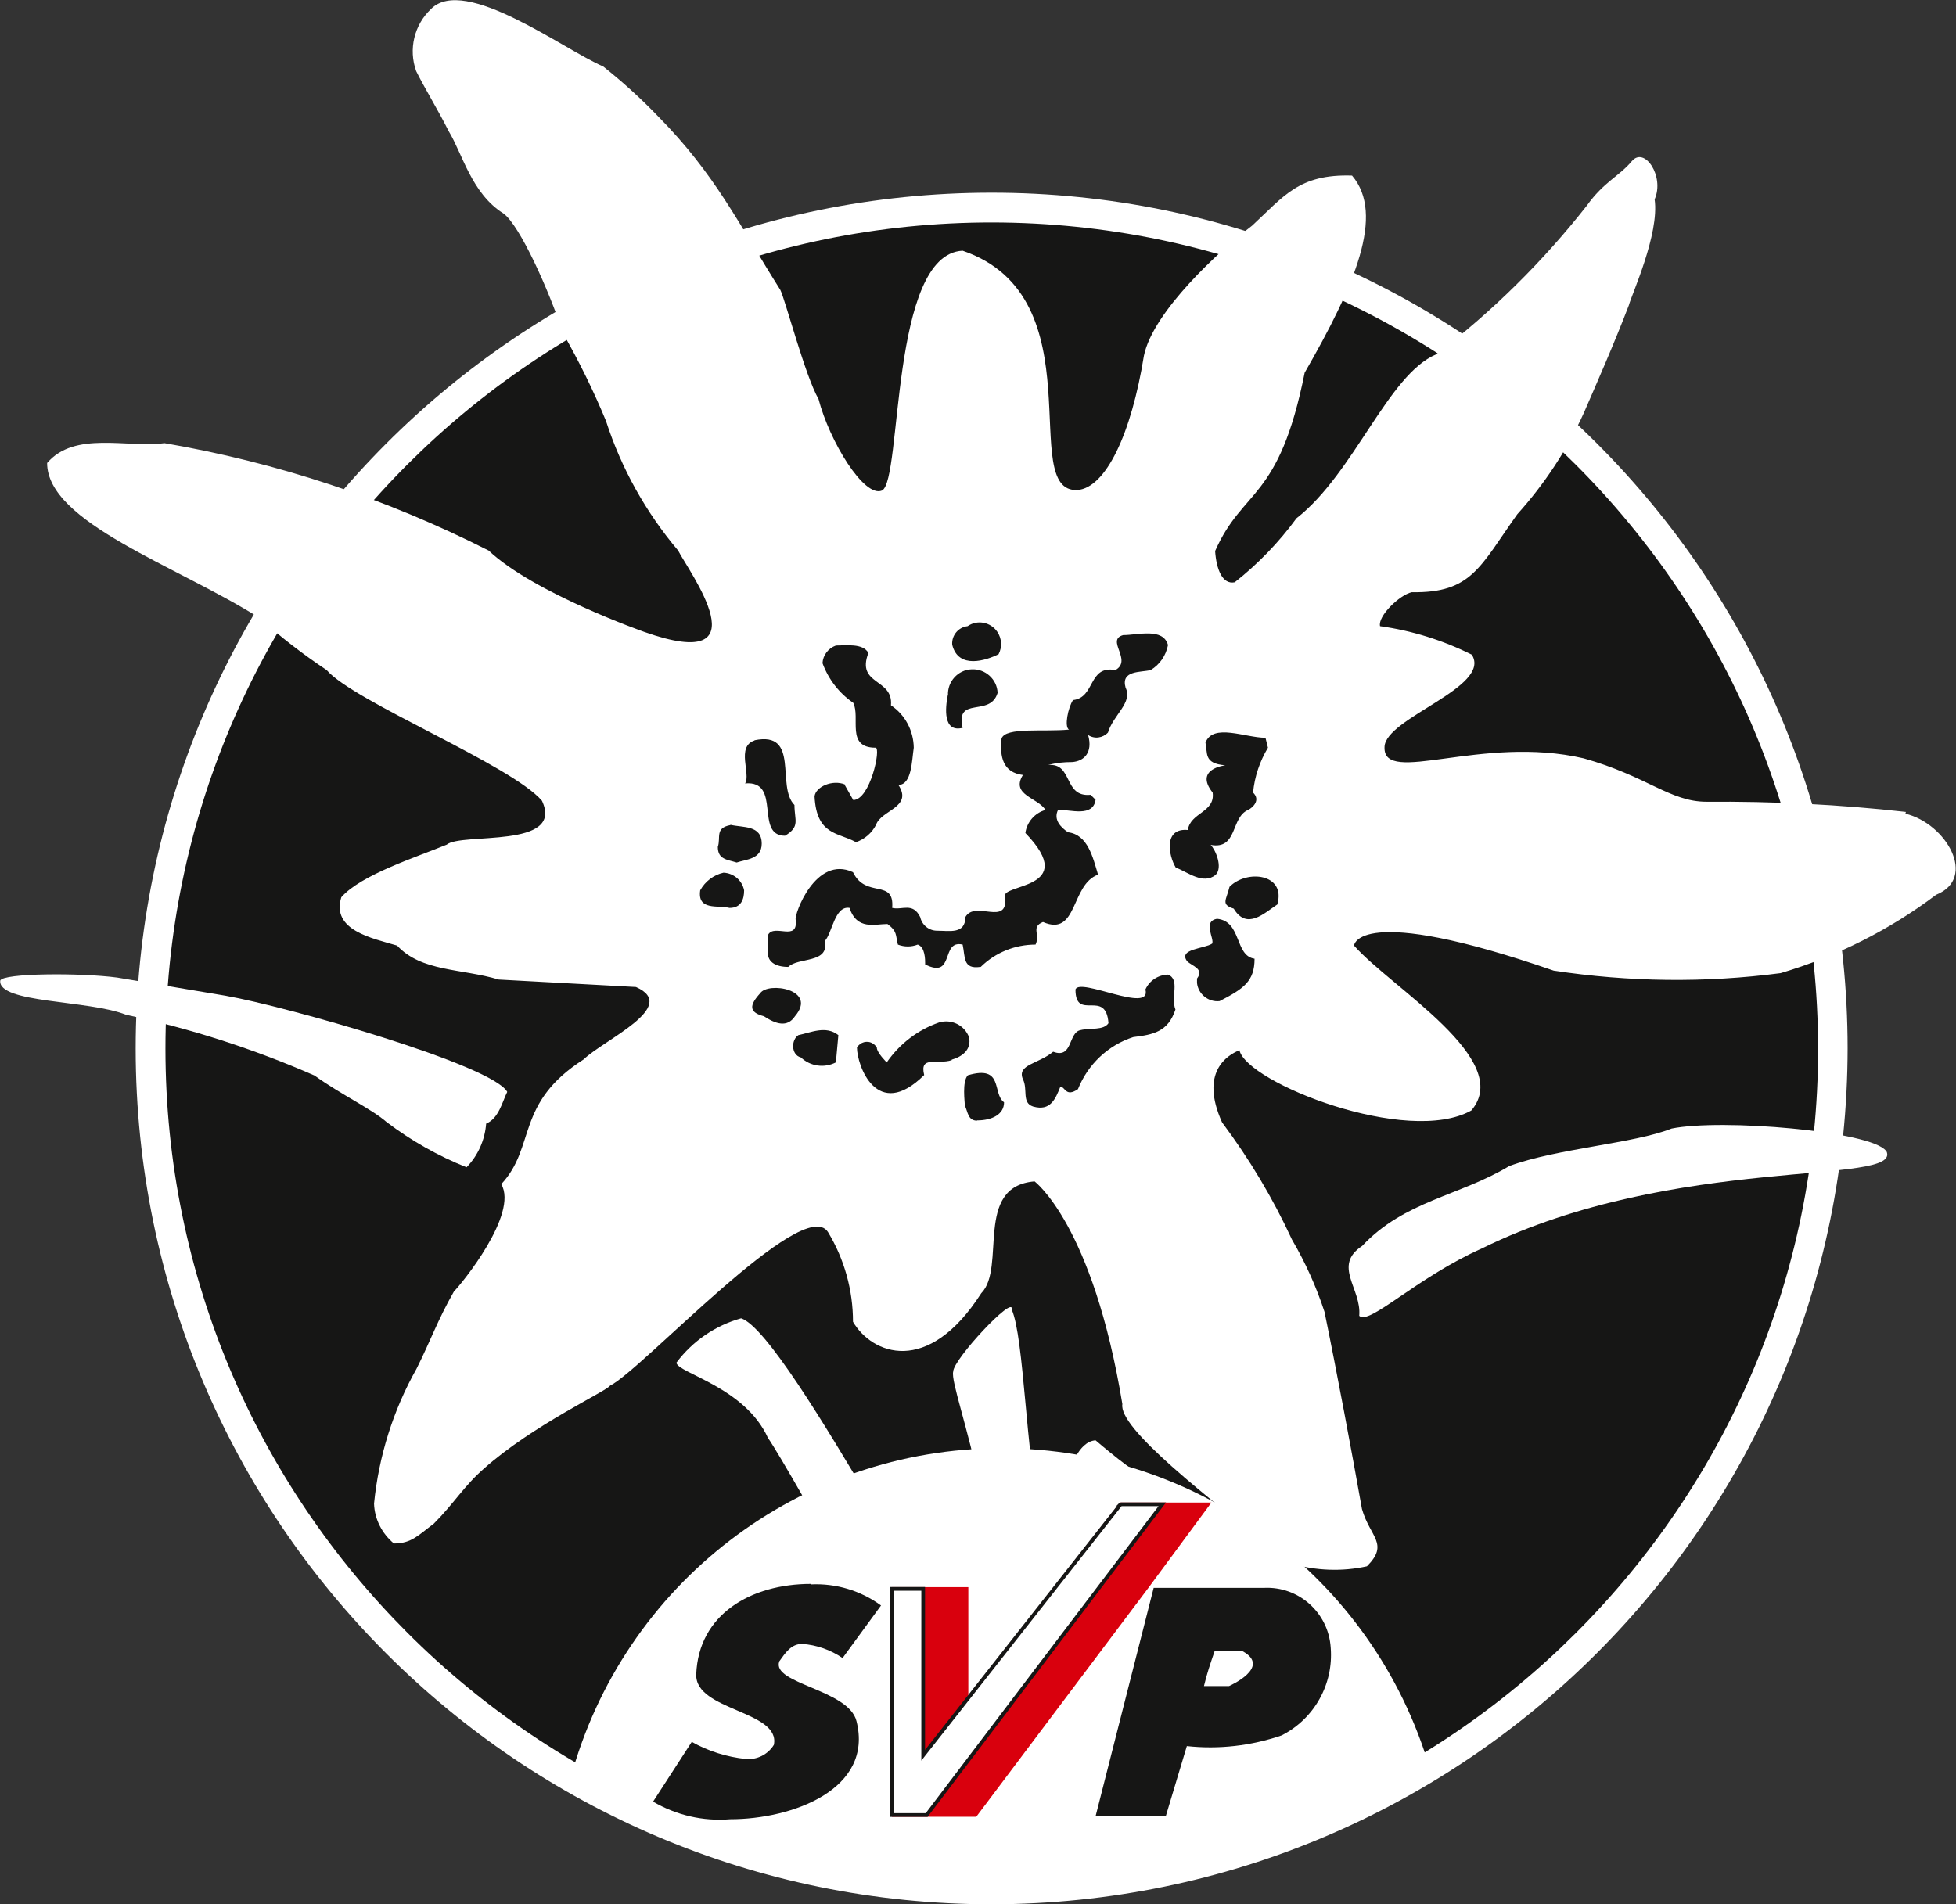 <?xml version="1.0" encoding="UTF-8"?><svg id="Ebene_2" xmlns="http://www.w3.org/2000/svg" viewBox="0 0 78.86 76.79"><rect x="0" y="0" width="78.86" height="76.79" fill="#333333" stroke="none"/><defs><style>.cls-1{fill:#fff;}.cls-2{fill:#d9000d;}.cls-3,.cls-4{fill:#161615;}.cls-4{fill-rule:evenodd;}.cls-5{fill:none;stroke:#161615;stroke-miterlimit:3.86;stroke-width:.15px;}</style></defs><g id="Ebene_1-2"><g id="Svp"><path id="Pfad_4" class="cls-3" d="M73.73,42.65c0,18.7-15.16,33.86-33.85,33.86-18.7,0-33.86-15.16-33.86-33.85S21.17,8.8,39.87,8.8h0c18.7,0,33.85,15.16,33.85,33.85"/><path id="Pfad_5" class="cls-1" d="M39.99,76.79c-19.06,0-34.51-15.44-34.52-34.5,0-19.06,15.44-34.51,34.5-34.52,19.06,0,34.51,15.44,34.52,34.5h0c-.02,19.06-15.45,34.49-34.5,34.52m0-67.82c-18.4,0-33.32,14.91-33.32,33.31,0,18.4,14.91,33.32,33.31,33.32,18.4,0,33.32-14.91,33.32-33.31h0c-.02-18.39-14.92-33.3-33.31-33.32"/><path id="Pfad_6" class="cls-1" d="M40.79,52.81c.5,1.11,.58,6.01,1.12,8.04,.4,.1,.77-1.13,1.23-1.54,0,0,.31-1.18,1.03-1.23,0,0,1.84,1.58,1.95,1.39-1.44,.96-2.63,2.26-3.43,3.79-.71,1.2-.47,1.61-.67,2.92-.14,1.44-.26,2.51-.47,3.71-.14,1.31-.56,2.04-.3,3.33-1.21,.15-2.42-.15-3.43-.82-.1-.8,.6-1.52-.1-2.23-.3-.81-5.84-10.86-6.76-12.19-.93-2.05-3.64-2.61-3.69-3.03,.65-.87,1.57-1.5,2.61-1.79,.97,.31,3.33,4.2,5.32,7.57,.73,1.9,1.71,3.69,2.92,5.33,.15,.89,.66,1.69,1.41,2.21,1.67-5.38-1.3-12.24-1.1-12.96,0-.5,2.46-3.12,2.36-2.51"/><path id="Pfad_7" class="cls-1" d="M9.13,40.16c2.35,.41,10.71,2.77,11.32,3.87-.2,.4-.34,1.07-.85,1.28-.05,.66-.33,1.29-.79,1.76-1.15-.46-2.23-1.07-3.22-1.82-.62-.54-1.84-1.11-2.91-1.88-2.44-1.07-4.99-1.89-7.6-2.45-1.5-.6-5.17-.46-5.07-1.38,.1-.3,3.21-.32,4.72-.12l4.41,.74Z"/><path id="Pfad_8" class="cls-1" d="M76.04,46.41c-.6-.8-6.64-1.31-8.65-.9-1.5,.6-4.62,.8-6.54,1.51-2.01,1.21-4.22,1.4-5.93,3.22-1.21,.8-.02,1.72-.12,2.82,.4,.4,2.29-1.53,4.95-2.72,7.79-3.83,17.01-2.5,16.3-3.93"/><path id="Pfad_9" class="cls-1" d="M76.84,32.74c-2.67-.3-5.36-.43-8.04-.41-1.47,0-2.39-1.03-4.95-1.75-4.12-.96-8.1,1.13-8.03-.46,.03-1.17,4.34-2.41,3.52-3.72-1.16-.58-2.41-.97-3.7-1.15-.1-.4,.78-1.26,1.28-1.37,2.41,.04,2.74-1.02,4.25-3.14,1.1-1.22,2.01-2.6,2.69-4.1,.49-1.13,1.21-2.76,1.81-4.33,.1-.4,1.24-2.87,1.04-4.27,.41-.93-.41-2.15-.92-1.54s-1.13,.83-1.82,1.8c-1.76,2.24-3.8,4.26-6.07,5.99-1.94,.82-3.31,4.8-5.63,6.61-.71,.97-1.55,1.84-2.49,2.58-.5,.1-.74-.53-.79-1.26,1.13-2.56,2.57-1.99,3.61-7.19,2.02-3.51,3.25-6.38,1.91-7.95-2.15-.07-2.76,.85-4.03,2.02-1.31,1-3.99,3.46-4.36,5.24-.51,3.17-1.54,5.33-2.68,5.42-2.45,.12,.84-7.78-4.63-9.65-2.94,.14-2.43,9.26-3.25,9.67-.72,.31-2.12-1.99-2.56-3.69-.53-.91-1.34-4-1.54-4.4-1.71-2.71-2.62-4.66-4.93-7-.69-.72-1.43-1.39-2.21-2.01-1.58-.67-5.58-3.69-6.94-2.32-.68,.64-.92,1.63-.6,2.51,.33,.67,.84,1.49,1.31,2.42,.56,.92,.92,2.51,2.21,3.32,.65,.47,1.83,3.08,2.4,4.83,.65,1.14,1.23,2.32,1.73,3.53,.62,1.92,1.61,3.69,2.91,5.23,.4,.8,3.55,5.02-1.37,3.28,0,0-4.46-1.57-6.27-3.28-4.12-2.09-8.52-3.55-13.07-4.33-1.51,.2-3.62-.5-4.73,.8,0,2.4,5.22,4.14,8.55,6.24,.85,.77,1.76,1.47,2.72,2.11,1.09,1.27,7.45,3.83,8.68,5.27,.92,1.95-3.25,1.27-3.84,1.77-1.21,.5-3.45,1.21-4.25,2.12-.41,1.33,1.23,1.65,2.25,1.95,.98,1.06,2.6,.92,4.1,1.37l5.53,.3c1.78,.79-1.3,2.13-2.11,2.92-2.77,1.77-1.91,3.52-3.32,5.03,.7,1.21-1.61,4.03-1.91,4.33-.67,1.18-.92,1.94-1.51,3.12-.94,1.67-1.52,3.52-1.71,5.43,.02,.63,.32,1.21,.8,1.61,.71,0,.98-.33,1.61-.8,.81-.81,1.21-1.51,2.01-2.21,1.97-1.76,4.99-3.15,5.09-3.35,1.28-.62,7.79-7.74,8.79-6.2,.66,1.09,1.01,2.34,1.01,3.62,.76,1.3,3.01,2.22,5.17-1.15,1.02-1.03-.31-4.31,2.15-4.51,0,0,2.35,1.74,3.54,8.98-.16,.95,3.22,3.62,6.84,6.44,.98,.28,2.02,.32,3.02,.1,.91-.91,.12-1.18-.2-2.31-.4-2.25-1.01-5.52-1.51-7.95-.33-1.01-.77-1.99-1.31-2.91-.77-1.67-1.72-3.26-2.82-4.73-.91-2.02,.2-2.71,.7-2.91,.3,1.31,6.78,3.87,9.35,2.43,1.74-2.05-3.22-4.94-4.73-6.65,0,0,.11-1.74,8.05,1.01,3.03,.46,6.11,.5,9.15,.1,2.26-.67,4.39-1.74,6.27-3.16,1.67-.67,.41-2.87-1.24-3.27m-37.81-7.56c.39-.27,.93-.17,1.2,.23,.18,.27,.2,.61,.05,.9-.5,.25-1.62,.62-1.87-.38-.03-.38,.25-.71,.62-.75m-.79,2.79c-.03-.55,.4-1.03,.95-1.05,.55-.03,1.03,.4,1.05,.95-.3,1-1.71,.1-1.41,1.41-.8,.2-.7-.81-.6-1.31m-4.16,3.6l.35,.62c.68,0,1.13-2.11,.9-2.11-1.21,0-.6-1.21-.9-1.81-.57-.39-1-.95-1.24-1.6,.02-.32,.23-.6,.54-.71,.4,0,1.1-.1,1.31,.3-.5,1.31,1.01,1.01,.91,2.11,.57,.38,.91,1.02,.92,1.71-.08,.53-.08,1.5-.62,1.5,.6,.91-.7,1.01-.9,1.61-.17,.33-.46,.58-.81,.7-.7-.4-1.59-.26-1.67-1.85,.05-.39,.72-.68,1.22-.48m-3.64-1.78c1.85-.38,.86,1.86,1.61,2.61,0,.62,.24,.87-.38,1.24-1.24,0-.12-2.24-1.61-2.11,.24-.37-.37-1.49,.38-1.73m-.97,3.4c.5,.12,1.26,0,1.26,.76,0,.63-.63,.63-1.01,.76-.38-.12-.76-.12-.76-.63,.13-.38-.13-.76,.51-.88m-.04,3.34c-.47-.12-1.3,.12-1.18-.71,.2-.36,.54-.62,.94-.71,.41,.02,.75,.31,.83,.71,0,.35-.11,.71-.59,.71m1.39,4.37c-.62-.16-.59-.45-.15-.93,.31-.47,2.33-.16,1.4,.93-.31,.47-.78,.31-1.25,0m2.9,1.86c-.47,.24-1.03,.16-1.41-.2-.4-.1-.4-.71-.1-.9,.5-.1,1.1-.4,1.61,0l-.1,1.1Zm4.67-.09c-.58,.19-1.31-.2-1.11,.6-1.91,1.89-2.71-.4-2.71-1.11,.13-.22,.42-.3,.64-.16,.07,.04,.12,.1,.16,.16,0,.21,.4,.6,.4,.6,.52-.75,1.25-1.31,2.11-1.61,.5-.15,1.03,.11,1.21,.6,.1,.5-.28,.78-.7,.9m1.02,2.46c-.37,0-.37-.36-.49-.61,0-.12-.12-.97,.12-1.22,1.46-.43,.97,.73,1.46,1.09,0,.49-.49,.73-1.09,.73m.13-6.19c-.71,.1-.6-.4-.71-.9-.9-.21-.3,1.41-1.51,.8,0-.2,0-.7-.3-.8-.26,.1-.54,.1-.8,0-.1-.4-.02-.53-.42-.83-.51,0-1.23,.26-1.53-.65-.6-.1-.7,1.03-1,1.34,.2,.91-1.07,.64-1.47,1.04-.5,0-.9-.2-.81-.7v-.6c.25-.45,1.21,.3,1.11-.6-.07-.2,.8-2.62,2.31-1.92,.52,1.08,1.68,.24,1.58,1.44,.4,.1,.83-.24,1.13,.37,.07,.32,.35,.55,.68,.55,.5,0,1.14,.15,1.14-.55,.4-.7,1.71,.4,1.61-.8-.28-.56,3.05-.27,.81-2.59,.06-.44,.38-.81,.81-.93-.31-.5-1.41-.6-.91-1.41-.8-.1-.94-.72-.86-1.47,.16-.47,1.71-.26,2.72-.36-.2-.1-.04-.89,.16-1.19,.91-.1,.6-1.41,1.71-1.21,.7-.4-.4-1.21,.31-1.41,.6,0,1.61-.31,1.81,.4-.08,.42-.33,.79-.7,1.01-.4,.1-1.21,0-1.01,.71,.3,.6-.5,1.1-.71,1.81-.21,.22-.54,.27-.8,.1,.2,.71-.17,1.06-.65,1.09-.32,0-.65,.03-.96,.12,1.01-.1,.6,1.31,1.71,1.2l.2,.2c-.1,.71-1.01,.4-1.51,.4-.2,.4,.1,.71,.4,.91,.8,.1,1,1.01,1.21,1.71-1.11,.4-.81,2.52-2.22,1.91-.5,.2-.1,.5-.3,.91-.83,0-1.62,.32-2.21,.9m6.15,2.83c-1.02,.33-1.83,1.1-2.23,2.1-.5,.34-.51-.1-.71-.1-.2,.5-.4,1-1.1,.8-.47-.15-.2-.7-.41-1.1-.25-.6,.62-.61,1.22-1.11,.8,.3,.6-.77,1.1-.87,.4-.1,.93,.02,1.13-.28-.1-1.41-1.33-.05-1.33-1.36,.17-.5,3.08,1,2.82,0,.16-.36,.52-.59,.91-.6,.5,.2,.1,.9,.3,1.41-.3,.9-.89,1.01-1.7,1.11m2.2-8.35c.1-.71,1.11-.71,1-1.51-.76-.96,.51-1.1,.51-1.1-.89-.07-.7-.5-.8-.91,.3-.8,1.61-.2,2.42-.2l.1,.4c-.33,.55-.54,1.17-.6,1.81,.31,.3,0,.6-.2,.7-.71,.3-.41,1.61-1.51,1.41,.2,.2,.5,.91,.2,1.21-.5,.4-1.11-.1-1.61-.3-.29-.48-.5-1.61,.5-1.51m1.27,6.9c-.45,.05-.86-.28-.91-.73,0-.06,0-.12,0-.18,.3-.4-.2-.5-.4-.7-.37-.5,.7-.5,1.01-.71,.1-.2-.4-.9,.2-1,1,.1,.7,1.49,1.51,1.61,0,.91-.44,1.21-1.41,1.71m2.33-3.9c-.53,.35-1.23,1.05-1.76,.17-.53-.17-.3-.34-.17-.88,.7-.71,2.28-.53,1.93,.7"/><path id="Pfad_10" class="cls-1" d="M40.38,58.4c-8.14,0-15.26,5.46-17.38,13.32,10.74,6.28,24.02,6.28,34.76,0-2.12-7.86-9.24-13.32-17.38-13.32"/><path id="Pfad_11" class="cls-3" d="M32.69,63.89c1.01-.05,2.01,.25,2.83,.85l-1.55,2.12c-.48-.33-1.05-.53-1.63-.57-.44,0-.67,.35-.92,.7-.34,.91,2.79,1.13,3.11,2.41,.7,2.75-2.58,3.96-5.09,3.96-1.09,.09-2.17-.16-3.11-.71l1.56-2.41c.67,.38,1.42,.61,2.18,.69,.45,.04,.89-.18,1.13-.57,.28-1.38-3.18-1.37-3.13-2.84,.09-2.42,2.2-3.65,4.63-3.65"/><path id="Pfad_12" class="cls-2" d="M46.3,64.03l-6.94,9.23h-3.4v-9.26h3.08v4.42l6.12-7.83h3.68l-2.54,3.44Z"/><path id="Pfad_13" class="cls-1" d="M45.18,60.66h1.68l-9.5,12.53h-1.39v-9.12h1.25v6.71l7.97-10.13Z"/><path id="Pfad_14" class="cls-5" d="M45.18,60.66h1.68l-9.5,12.53h-1.39v-9.12h1.25v6.71l7.97-10.13Z"/><path id="Pfad_15" class="cls-4" d="M46.51,64.03h4.45c1.4-.07,2.6,1,2.69,2.41,.12,1.47-.66,2.87-1.98,3.54-1.23,.42-2.53,.57-3.82,.43l-.85,2.83h-2.83l2.34-9.2Zm2.45,2.55h1.13c1.2,.65-.54,1.41-.54,1.41h-1.01c.13-.54,.25-.88,.43-1.41"/></g></g></svg>